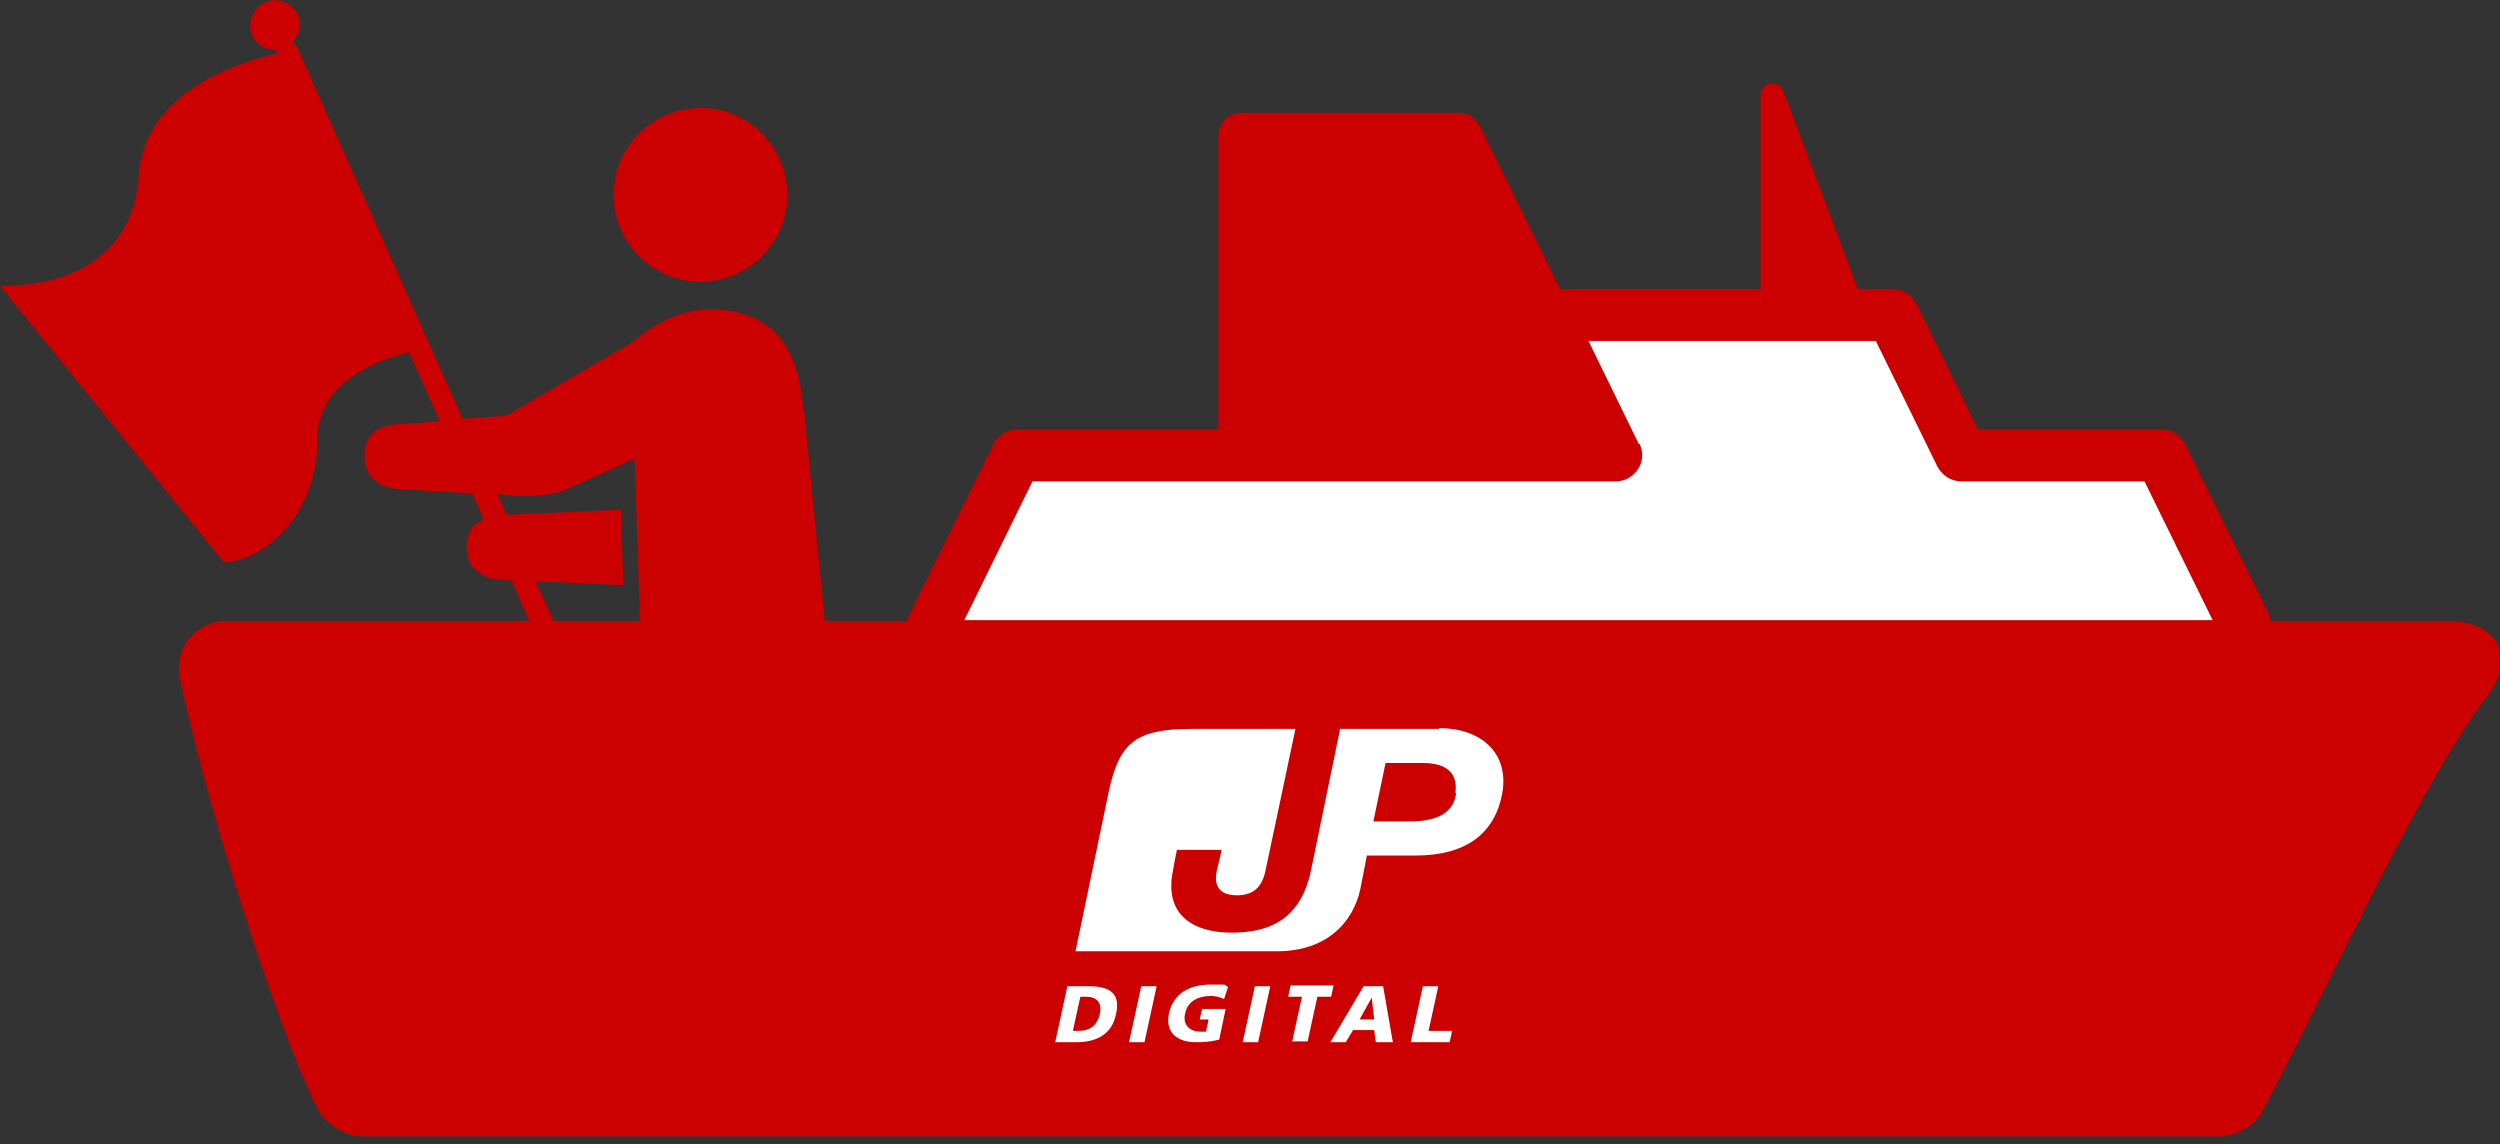 <?xml version="1.0" encoding="UTF-8"?>
<svg id="_レイヤー_1" data-name="レイヤー_1" xmlns="http://www.w3.org/2000/svg" version="1.1" viewBox="0 0 308 141">
  <rect x="0" y="0" width="308" height="141" fill="#333333" stroke="none"/>
  <!-- Generator: Adobe Illustrator 29.1.0, SVG Export Plug-In . SVG Version: 2.1.0 Build 142)  -->
  <defs>
    <style>
      .st0 {
        fill: #c00;
      }

      .st1 {
        fill: #fff;
      }
    </style>
  </defs>
  <polygon class="st1" points="176.4 42 161.5 55.3 123.8 56.4 112.9 83.2 277.9 83.2 266.4 56.6 241.8 57 233.2 39.4 176.4 42"/>
  <path class="st0" d="M23.3,78.7c1.1-1.4,2.8-2.2,4.8-2.2h83.7c0-.3.1-.6.3-.9l10.3-20.9c.5-1.1,1.7-1.8,2.9-1.8h24.8V16.7c0-1.5,1.2-2.8,2.8-2.8h26.9c1.1,0,2,.6,2.5,1.6l9.9,20.1h24.7V11.7c0-.7.5-1.3,1.2-1.4.7-.1,1.4.2,1.6.9l9.2,24.4h4.3c1.2,0,2.3.7,2.9,1.8l7.6,15.5h22.6c1.2,0,2.3.7,2.9,1.8l10.3,20.9c.1.3.2.6.3.9h21.5c3.2,0,5.5,1,6.4,2.9.9,1.9.4,4.3-1.6,6.8-7.8,10.3-18.9,34.6-27.3,50.6-.9,1.8-3.3,3.2-5.4,3.2H44.6c-2,0-4.3-1.4-5.3-3.1-3.7-6.7-12.7-33-17.1-53.1-.4-1.9,0-3.8,1.1-5.2h0ZM202,54.7c.5,1,.4,2.2-.2,3.1-.6.9-1.6,1.5-2.7,1.5h-71.9l-8.4,17.1h153.8l-8.4-17.1h-22.6c-1.2,0-2.3-.7-2.9-1.8l-7.6-15.5h-35.4l6.2,12.7h0Z"/>
  <path class="st0" d="M86.3,34.7c5.9,0,10.7-4.8,10.7-10.7s-4.8-10.7-10.7-10.7-10.7,4.8-10.7,10.7,4.8,10.7,10.7,10.7ZM99,50.7c-.5-6.8-2.8-11.3-9-12.4-3-.5-7.2-.3-12,3.8l-15.6,9.1-5.4.4L36.6,5.8c-.1-.3-.4-.4-.6-.6.7-.7,1.1-1.8.9-2.8-.4-1.6-2-2.7-3.7-2.3-1.6.4-2.7,2-2.3,3.7.3,1.5,1.7,2.4,3.2,2.3,0,.2,0,.4,0,.5-4,.9-16.3,4.4-17,15-1,14.7-17.1,13.6-17.1,13.6l27.6,34.1c6.2-.5,11.6-7.2,11.5-15.1-.1-7.5,8.3-10.1,11.3-10.8l3.8,8.5-4,.3c-3.1,0-5.3.8-5.3,3.9s2.2,4.2,5.3,4.2l8,.5,1.4,3.2c-1.3.5-2.1,1.5-2.1,3.3,0,3.1,2.2,4.2,5.3,4.2h.2s3,6.8,3,6.8c.3.7,1.1,1,1.8.7.7-.3,1-1.1.7-1.8l-2.5-5.6,10.8.5-.3-9.3-13.7.6c-.2,0-.3,0-.4,0l-1.1-2.5,2.8.2c1.3,0,3,.1,5.2-.6l8.9-4,.7,21.8h22.9c0,0-2.7-27.3-2.7-27.3h0Z"/>
  <path class="st1" d="M177.3,89.8h-12.2l-3.6,17.5c-1.3,6-5.1,7.6-9.8,7.6s-8.3-2.2-7.2-7.6c.2-1.2.3-1.6.5-2.6h5.5c-.1.5-.3,1.4-.6,2.6-.4,1.9.4,3,2.5,3s3.1-1.1,3.5-3l3.7-17.5h-12.8c-6.9,0-8.9,1.7-10.2,7.7l-4.1,19.7h24.8c6.1,0,9.4-3.5,10.3-7.7.8-4.1.8-4.1.8-4.1h6c6.1,0,9.8-2.6,10.7-7.8.8-4.9-2.7-7.9-7.8-7.9ZM179.4,97.7c-.3,2.4-2.3,3.5-5.7,3.5h-4.5l1.5-7.2h4.6c3.4,0,4.3,1.7,4,3.7"/>
  <path class="st1" d="M131.5,121.5h2.6c2.4,0,4,.7,3.4,3.4-.5,2.6-2.5,3.5-4.9,3.5h-2.6l1.5-6.9ZM132.2,127h.7c1.4,0,2.3-.7,2.6-2.1.3-1.4-.4-2.1-1.7-2.1h-.7l-.9,4.1h0Z"/>
  <path class="st1" d="M140.6,121.5h1.9l-1.5,6.9h-1.9l1.5-6.9Z"/>
  <path class="st1" d="M150.1,128.1c-1.2.3-2.1.3-2.8.3-1.9,0-3.8-.9-3.3-3.5.6-2.6,2.6-3.6,5.2-3.6s1.4,0,2.1.3l-.5,1.5c-.5-.3-1.2-.4-1.6-.4-1.5,0-2.9.6-3.2,2.2-.3,1.3.5,2.2,1.9,2.2s.5,0,.7-.1l.3-1.4h-1.1l.3-1.3h2.9l-.8,3.8h0Z"/>
  <path class="st1" d="M154.6,121.5h1.9l-1.5,6.9h-1.9l1.5-6.9Z"/>
  <path class="st1" d="M160.4,122.8h-1.7l.3-1.4h5.3l-.3,1.4h-1.7l-1.2,5.5h-1.9l1.2-5.5Z"/>
  <path class="st1" d="M170.4,121.5l1.2,6.9h-2.1l-.2-1.5h-2.6l-.9,1.5h-1.9l4.1-6.9h2.3ZM169,122.9h0l-1.5,2.7h1.8l-.3-2.7Z"/>
  <path class="st1" d="M175.3,121.5h1.9l-1.2,5.5h2.9l-.3,1.4h-4.8l1.5-6.9Z"/>
</svg>